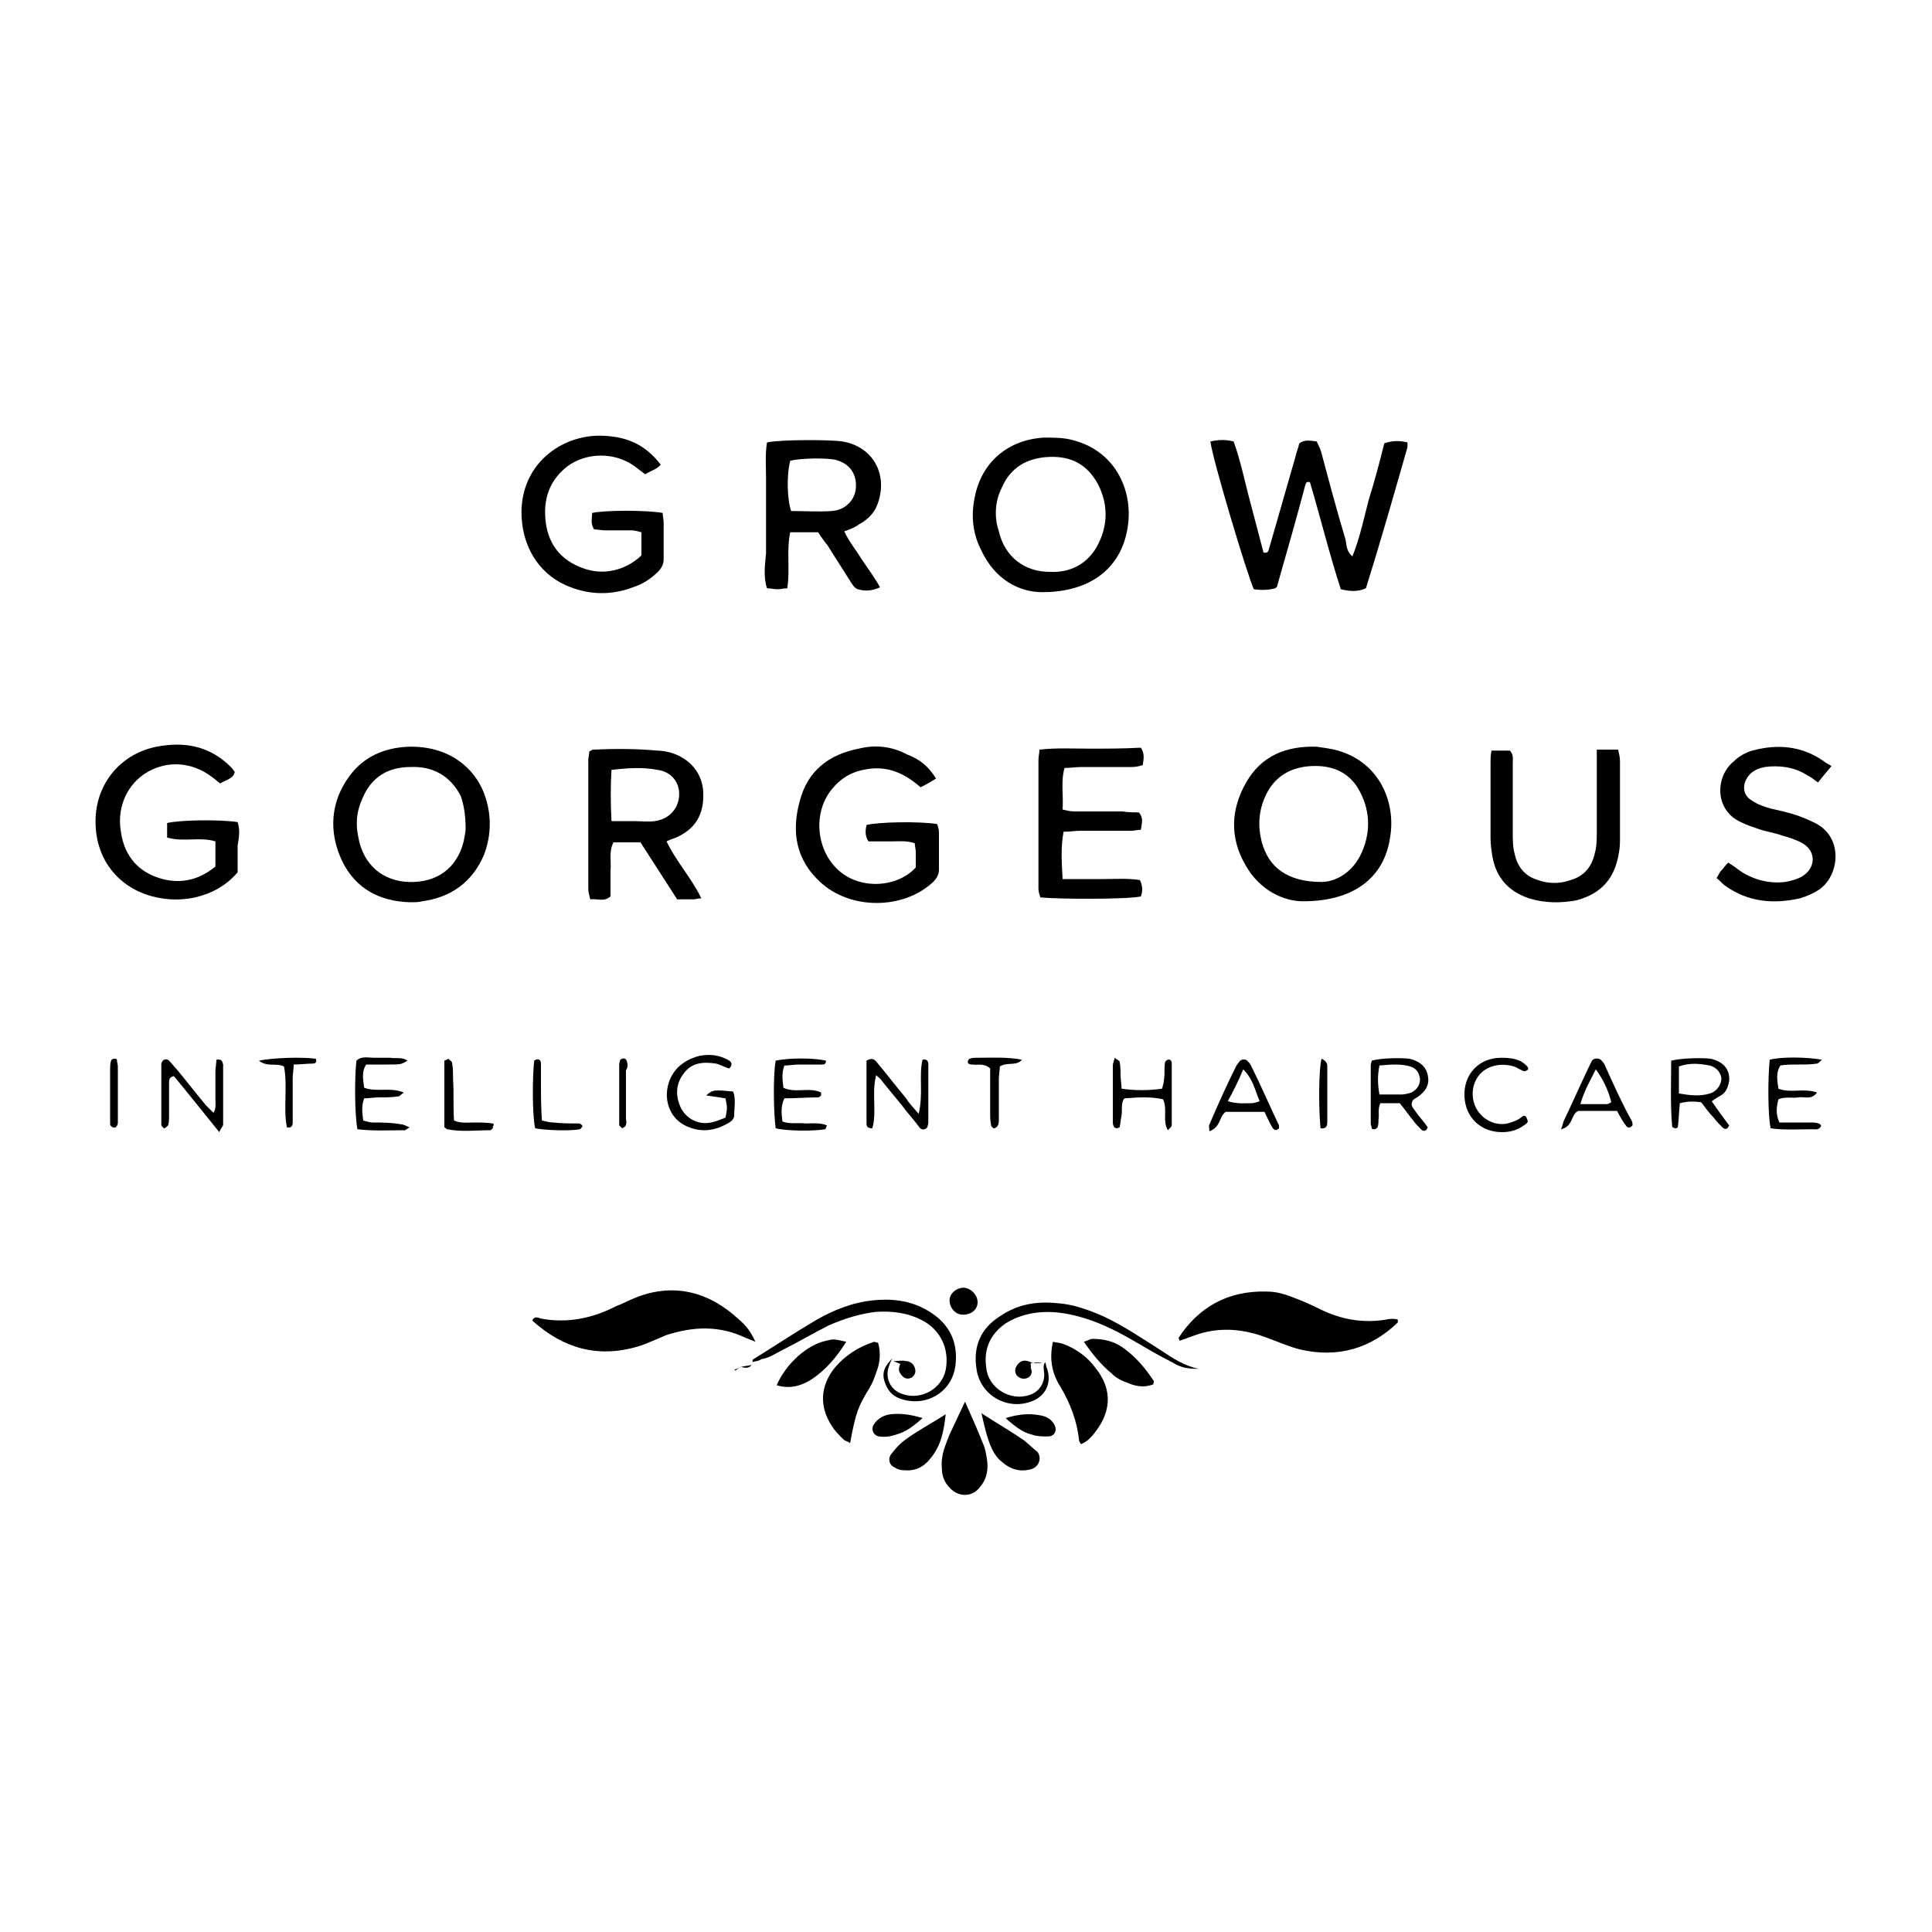 <?xml version="1.0" encoding="utf-8"?>
<!-- Generator: Adobe Illustrator 23.0.3, SVG Export Plug-In . SVG Version: 6.00 Build 0)  -->
<svg version="1.1" id="Layer_1" xmlns="http://www.w3.org/2000/svg" xmlns:xlink="http://www.w3.org/1999/xlink" x="0px" y="0px"
	 viewBox="0 0 200 200" style="enable-background:new 0 0 200 200;" xml:space="preserve">
<g>
	<path d="M132,60.9c0.1-0.1,0.2-0.1,0.2-0.2c1-3.5,2-7,2.9-10.4c0-0.1,0.1-0.2,0.1-0.3c0,0,0.1-0.1,0.1-0.1c0,0,0.1,0,0.3,0
		c1.1,3.7,2,7.4,3.2,11.1c0.9,0.2,1.7,0.3,2.6-0.1c1.5-4.8,2.9-9.7,4.3-14.6c0-0.1,0-0.3,0-0.5c-0.8-0.2-1.6-0.2-2.4,0.1
		c-0.5,2-1,3.9-1.6,5.8c-0.5,1.9-0.9,3.9-1.7,5.9c-0.6-0.5-0.6-1.1-0.7-1.7c-0.9-3-1.7-6-2.5-9c-0.1-0.4-0.3-0.8-0.5-1.2
		c-0.7-0.1-1.3-0.2-1.8,0.2c-0.1,0.5-0.3,0.9-0.4,1.4c-0.9,3.1-1.8,6.3-2.7,9.4c-0.1,0.3-0.1,0.6-0.6,0.5c-0.5-1.9-1-3.8-1.5-5.7
		c-0.5-1.9-0.9-3.9-1.6-5.8c-0.8-0.2-1.5-0.2-2.4,0c0.2,1.8,3.9,14.1,4.5,15.3C130.5,61.1,131.3,61.1,132,60.9z"/>
	<path d="M107.9,61.3c5,0,8.1-2.5,8.8-6.5c0.7-3.8-1.1-8-5.5-9.2c-1-0.3-2-0.3-3.1-0.3c-3.7,0.2-6.5,2.5-7.2,6.2
		c-0.4,1.9-0.2,3.8,0.7,5.5C103,60,105.5,61.3,107.9,61.3z M103.7,50.5c0.9-2.1,2.6-3.1,4.9-3.2c2.3-0.1,4,0.8,5.1,2.9
		c1,2,1,4.1,0,6.1c-1,2-2.8,3-5,2.9c-2.7,0-4.7-1.6-5.3-4.2C102.9,53.5,103,51.9,103.7,50.5z"/>
	<path d="M59.1,60.8c2.1,0.8,4.3,0.8,6.4,0c1-0.3,1.9-0.9,2.6-1.6c0.4-0.4,0.6-0.8,0.6-1.3c0-1.3,0-2.5,0-3.8c0-0.3-0.1-0.7-0.1-1
		c-1.6-0.3-6-0.3-7.3,0c0,0.5-0.2,1.1,0.2,1.7c0.3,0,0.7,0.1,1.1,0.1c0.9,0,1.8,0,2.8,0c0.3,0,0.6,0.1,1,0.2c0,0.9,0,1.7,0,2.4
		c-1.7,1.6-4,2.1-6.1,1.3c-2.2-0.8-3.5-2.4-3.8-4.7c-0.3-2.3,0.3-4.3,2.2-5.8c2-1.5,4.9-1.5,6.9-0.1c0.4,0.3,0.8,0.6,1.2,0.9
		c0.6-0.4,1.2-0.5,1.6-1c-1.7-2.2-3.7-3-6.5-3c-4.2,0.1-8.2,3.3-7.9,8.5C54.2,57,56.1,59.7,59.1,60.8z"/>
	<path d="M143.9,86.7c0.6-3.4-0.9-7.7-5.4-9c-0.7-0.2-1.5-0.3-2.2-0.4c-3.1-0.1-5.7,0.9-7.3,3.7c-1.6,2.8-1.7,5.7-0.1,8.5
		c1.5,2.7,4,3.8,6,3.8C140.2,93.3,143.3,90.8,143.9,86.7z M140.8,88.6c-1,1.9-2.7,2.7-4,2.7c-3.5,0-5.5-1.5-6.2-4.2
		c-0.4-1.6-0.3-3.2,0.4-4.7c0.9-2,2.6-3,4.8-3.1c2.2-0.1,4,0.7,5,2.7C141.9,84.1,141.9,86.4,140.8,88.6z"/>
	<path d="M50.1,88.5c0.8-2.1,0.8-4.3,0-6.4c-1-2.6-3.6-4.9-7.8-4.8c-2.5,0.1-4.6,1-6.1,3c-2,2.7-2.2,5.8-0.8,8.8
		c1.4,2.9,3.9,4.2,7,4.3c0.5,0,1,0,1.3-0.1C46.7,92.9,48.9,91.3,50.1,88.5z M48.2,85.8c0,0.2-0.1,0.8-0.2,1.3
		c-0.7,2.8-2.8,4.3-5.7,4.2c-2.7-0.1-4.7-1.8-5.2-4.6c-0.3-1.4-0.2-2.7,0.4-4c0.9-2.2,2.6-3.3,5-3.3c2.3-0.1,4.1,0.9,5.2,3
		C48,83.3,48.2,84.3,48.2,85.8z"/>
	<path d="M24.6,85.1c-2.1-0.3-6.1-0.2-7.3,0.1c0,0.5,0,1,0,1.5c1.7,0.5,3.4-0.1,5,0.4c0,0.9,0,1.8,0,2.6c-1.8,1.5-3.9,1.9-6.1,1.1
		c-2.2-0.8-3.4-2.5-3.7-4.8c-0.4-2.5,0.7-4.9,2.8-6.1c2.1-1.2,4.6-1,6.6,0.5c0.3,0.2,0.6,0.5,0.9,0.7c0.3-0.2,0.6-0.3,0.8-0.4
		c0.3-0.2,0.6-0.3,0.7-0.8c-0.1-0.1-0.2-0.3-0.4-0.5c-2-2-4.4-2.6-7.1-2.2c-3.9,0.5-6.7,3.5-6.9,7.4c-0.2,4.3,2.4,7.3,5.9,8.2
		c1.5,0.4,3,0.4,4.4,0.1c1.7-0.4,3.2-1.2,4.4-2.6c0-1,0-1.9,0-2.8C24.7,86.9,24.9,86,24.6,85.1z"/>
	<path d="M88.9,77.5c-3.1,0.6-5.3,2.3-6.1,5.4c-0.9,3.2-0.4,6.1,2.1,8.4c3.1,2.9,8.6,2.9,11.7,0c0.4-0.4,0.6-0.8,0.6-1.3
		c0-1.3,0-2.5,0-3.8c0-0.3-0.1-0.7-0.2-0.9c-2-0.3-6.1-0.2-7.3,0.1c-0.1,0.5-0.2,1.1,0.2,1.7c0.8,0,1.6,0,2.4,0
		c0.8,0,1.6-0.1,2.4,0.2c0,0.3,0.1,0.6,0.1,0.9c0,0.6,0,1.1,0,1.6c-1.9,2.1-5.9,2.4-8.2,0.1c-2.2-2.2-2.4-6-0.4-8.3
		c1-1.2,2.2-1.8,3.7-2c2.1-0.3,3.8,0.5,5.4,1.9c0.6-0.3,1.1-0.6,1.6-0.9c-0.8-1.3-1.7-2-3-2.5C92.2,77.2,90.5,77.1,88.9,77.5z"/>
	<path d="M61.4,77.6c-0.1,0-0.2,0.1-0.4,0.2c0,0.3-0.1,0.6-0.1,0.9c0,4.4,0,8.9,0,13.3c0,0.3,0.1,0.7,0.2,1.1
		c0.7-0.1,1.4,0.3,2.1-0.3c0-0.9,0-1.8,0-2.7c0.1-0.9-0.2-1.9,0.3-2.9c1,0,1.9,0,2.8,0c1.3,2,2.5,3.9,3.8,5.9c0.6,0,1.2,0,1.7,0
		c0.2,0,0.4-0.1,0.8-0.1c-1-2.1-2.6-3.8-3.6-5.9c0.4-0.2,0.7-0.3,1-0.4c2-0.9,2.9-2.4,2.8-4.7c-0.1-2-1.4-3.5-3.4-4.1
		c-0.4-0.1-0.9-0.2-1.4-0.2C65.8,77.5,63.6,77.5,61.4,77.6z M70.3,82.4c-0.1,1.4-1.1,2.4-2.5,2.6c-0.7,0.1-1.5,0-2.2,0
		c-0.7,0-1.4,0-2.3,0c-0.1-1.9-0.1-3.6,0-5.3c1.7-0.2,3.2-0.3,4.8,0C69.5,79.9,70.4,81,70.3,82.4z"/>
	<path d="M79.4,60.9c0.4,0,0.7,0.1,1.1,0.1c0.3,0,0.6-0.1,1-0.1c0.3-2-0.1-3.9,0.3-5.8c1,0,1.9,0,2.9,0c0.3,0.5,0.6,0.9,1,1.4
		c0.8,1.3,1.6,2.5,2.4,3.8c0.2,0.3,0.4,0.6,0.7,0.7c0.7,0.2,1.4,0.2,2.3-0.2c-0.6-1.1-1.3-2-1.9-2.9c-0.6-1-1.3-1.8-1.8-2.9
		c0.6-0.2,1.1-0.4,1.5-0.7c1.1-0.6,1.8-1.4,2.1-2.6c0.8-2.9-0.8-5.5-3.8-6c-1.2-0.2-6.5-0.2-7.8,0.1c-0.2,1.2-0.1,2.5-0.1,3.7
		c0,1.3,0,2.5,0,3.8c0,1.3,0,2.6,0,4C79.2,58.4,79,59.7,79.4,60.9z M81.8,47.7c1.2-0.3,3.8-0.3,4.7-0.1c1.5,0.4,2.2,1.5,2.1,2.9
		c-0.1,1.3-1.1,2.3-2.5,2.4c-1.4,0.1-2.8,0-4.2,0C81.5,51.8,81.4,49.3,81.8,47.7z"/>
	<path d="M112.8,77.5c-1.7,0-3.4-0.1-5.2,0.1c0,0.4-0.1,0.7-0.1,1.1c0,4.4,0,8.8,0,13.3c0,0.3,0.1,0.6,0.2,0.9
		c2.1,0.2,9.1,0.2,10.4-0.1c0.2-0.5,0.2-1.1-0.1-1.7c-1.3-0.2-2.6-0.1-3.9-0.1c-1.3,0-2.6,0-4.1,0c-0.1-1.8-0.2-3.3,0.1-4.9
		c0.7,0,1.2-0.1,1.8-0.1c1.7,0,3.4,0,5.2,0c0.3,0,0.7-0.1,1-0.1c0.1-0.7,0.3-1.2-0.2-1.8c-0.5,0-1.1,0-1.7-0.1c-1.7,0-3.3,0-5,0
		c-0.4,0-0.8-0.1-1.2-0.2c0.1-1.5-0.2-2.9,0.2-4.3c0.6,0,1.2-0.1,1.8-0.1c1.7,0,3.4,0,5.2,0c0.4,0,0.8-0.1,1.1-0.2
		c0.1-0.7,0.2-1.2-0.2-1.8C116.2,77.5,114.5,77.5,112.8,77.5z"/>
	<path d="M187.9,85.2c-0.6-0.3-1.3-0.6-1.9-0.8c-0.9-0.3-1.8-0.5-2.7-0.7c-0.7-0.2-1.3-0.4-1.9-0.8c-1.1-0.6-1.1-1.9-0.2-2.8
		c0.4-0.4,1-0.6,1.5-0.7c1.5-0.2,3,0,4.3,0.8c0.4,0.2,0.8,0.5,1.2,0.8c0.4-0.5,0.8-1,1.4-1.7c-0.3-0.2-0.6-0.3-0.8-0.5
		c-2.3-1.6-4.8-1.8-7.4-1.1c-0.7,0.2-1.4,0.6-1.9,1.1c-1.9,1.5-2.1,5,0.7,6.3c0.6,0.3,1.2,0.5,1.8,0.7c0.8,0.3,1.7,0.4,2.5,0.7
		c0.7,0.2,1.4,0.4,2.1,0.8c1.4,0.8,1.4,2.5,0,3.4c-0.5,0.3-1.2,0.5-1.8,0.6c-1.6,0.2-3.2-0.2-4.6-1.1c-0.4-0.3-0.8-0.6-1.3-0.9
		c-0.3,0.3-0.5,0.6-0.7,0.8c-0.2,0.2-0.3,0.5-0.5,0.8c0.4,0.3,0.6,0.6,0.9,0.8c2.4,1.7,5,1.9,7.7,1.3c0.7-0.2,1.4-0.5,2-0.9
		C190.4,90.7,190.9,86.7,187.9,85.2z"/>
	<path d="M167.6,88.2c0.1-0.5,0.1-1,0.1-1.5c0-2.6,0-5.3,0-7.9c0-0.4-0.1-0.8-0.2-1.2c-0.7,0-1.3,0-2.2,0c0,0.8,0,1.3,0,1.9
		c0,2.2,0,4.4,0,6.6c0,0.7,0,1.5-0.2,2.2c-0.3,1.4-1.1,2.4-2.5,2.8c-1.1,0.4-2.3,0.4-3.4,0c-1.3-0.4-2.1-1.3-2.4-2.7
		c-0.2-0.7-0.2-1.5-0.2-2.2c0-2.4,0-4.8,0-7.2c0-0.4,0.1-0.9-0.3-1.3c-0.6,0-1.2,0-1.9,0c-0.1,0.5-0.1,0.9-0.1,1.2
		c0,2.6,0,5.3,0,7.9c0,0.6,0.1,1.3,0.2,1.9c0.4,2.2,1.7,3.6,3.8,4.3c1.6,0.5,3.3,0.5,4.9,0.2C165.8,92.5,167.2,90.9,167.6,88.2z"/>
	<path d="M143.5,136.6c-2.4,0.4-4.7,0-6.9-1.1c-0.8-0.4-1.7-0.8-2.5-1.1c-1-0.4-1.9-0.7-3-0.7c-4-0.1-7,1.6-9.1,4.8
		c0,0,0.1,0.2,0.1,0.3c0.9-0.3,1.8-0.7,2.7-0.9c2.2-0.5,4.3-0.2,6.4,0.6c1.1,0.4,2.2,0.9,3.4,1.2c3.9,0.9,7.3-0.1,10.1-2.8
		c0,0,0-0.1,0-0.3C144.4,136.5,143.9,136.5,143.5,136.6z"/>
	<path d="M78.2,138.9c-0.5-1.1-1-1.7-1.7-2.3c-3-2.8-6.8-4-11.1-2.1c-0.5,0.2-1,0.5-1.6,0.7c-2.5,1.3-5.1,1.8-7.8,1.3
		c-0.3-0.1-0.7-0.3-0.9,0.2c3.2,2.9,6.8,3.9,10.9,2.7c1-0.3,2-0.8,3-1.2c2.8-0.9,5.5-1,8.2,0.3C77.5,138.6,77.7,138.7,78.2,138.9z"
		/>
	<path d="M110,139.1c-0.3-0.1-0.6-0.1-1-0.2c-0.4,1.8-0.1,3.3,0.8,4.7c1,1.7,1.7,3.5,1.9,5.5c0,0.1,0.1,0.2,0.2,0.4
		c0.8-0.3,1.3-1,1.8-1.7c1.4-2.1,1.3-4.2-0.3-6.2C112.6,140.5,111.4,139.6,110,139.1z"/>
	<path d="M90.9,139c-0.2,0-0.3-0.1-0.4-0.1c-1.6,0.5-3,1.4-4.1,2.7c-1.5,1.9-1.6,4-0.3,6c0.3,0.5,0.8,1,1.2,1.4
		c0.2,0.2,0.5,0.2,0.7,0.4c0.6-3.3,0.9-3.9,2-5.7c0.3-0.5,0.5-1,0.7-1.6C91.1,141.1,91.2,140.1,90.9,139z"/>
	<path d="M114.3,136.3c-1.6-0.7-3.2-1.3-4.9-1.4c-2.1-0.2-4,0.1-5.8,1.3c-2.1,1.3-2.9,3.2-2.5,5.6c0.4,2.6,3.1,4.2,5.6,3.3
		c1.5-0.5,2.2-1.9,1.7-3.4c-0.1-0.2-0.1-0.4-0.2-0.7c-0.3,0.4-0.1,0.9-0.1,1.3c0,1-0.6,1.8-1.5,2.1c-2,0.7-4.3-0.7-4.5-2.8
		c-0.3-1.9,0.4-3.5,2-4.6c0.8-0.5,1.6-0.8,2.5-1c2-0.4,3.9-0.1,5.8,0.5c1.9,0.6,3.6,1.5,5.3,2.5c1.2,0.7,2.4,1.4,3.6,2
		c1,0.6,1.6,0.7,2.8,0.7c-1.5-0.3-2.7-1.1-3.9-1.9C118.3,138.6,116.4,137.3,114.3,136.3z"/>
	<path d="M77.9,141.3C77.9,141.3,77.9,141.3,77.9,141.3C77.9,141.3,77.9,141.3,77.9,141.3C77.9,141.3,77.9,141.3,77.9,141.3
		C77.9,141.3,77.9,141.3,77.9,141.3C77.9,141.3,77.9,141.3,77.9,141.3C77.9,141.3,77.9,141.3,77.9,141.3
		C77.9,141.3,77.9,141.3,77.9,141.3C77.9,141.3,77.9,141.3,77.9,141.3z"/>
	<path d="M81.1,139.7c1.6-0.8,3.1-1.7,4.7-2.5c1.6-0.7,3.2-1.2,4.9-1.4c1.7-0.1,3.3,0.1,4.8,0.9c1.9,1,2.8,3,2.4,5.1
		c-0.4,2-2.6,3.2-4.5,2.5c-1.2-0.4-1.8-1.6-1.4-2.8c0.1-0.3,0.2-0.6,0.4-0.9c-0.7,0.7-1.2,1.4-0.8,2.5c0.4,1.2,1.2,1.7,2.4,1.9
		c2.4,0.4,4.6-1.2,4.9-3.6c0.3-2.3-0.5-4.2-2.5-5.5c-1.8-1.2-3.8-1.5-5.9-1.3c-2.2,0.2-4.2,1-6.1,2.1c-2.2,1.3-4.3,2.7-6.4,4
		c-0.1,0-0.1,0.2-0.1,0.3c0.3-0.1,0.7-0.1,0.9-0.3C79.6,140.6,80.3,140.1,81.1,139.7z"/>
	<path d="M101.7,149.3c-0.5-1.3-1.1-2.6-1.8-4.2c-0.6,1.3-1.1,2.3-1.6,3.4c-0.1,0.2-0.1,0.3-0.2,0.5c-0.4,1-0.7,1.9-0.6,3
		c0,0.8,0.3,1.5,0.8,2c0.9,1,2.3,1,3.1,0c0.7-0.8,0.9-1.7,0.8-2.7C102.1,150.6,102,149.9,101.7,149.3z"/>
	<path d="M146.7,113.6c1-0.7,1.3-1.4,1.1-2.3c-0.2-1-1-1.5-1.9-1.7c-0.7-0.1-2.9-0.1-3.9,0.2c0,0.1-0.1,0.3-0.1,0.5c0,2,0,4,0,6
		c0,0.2,0.1,0.3,0.1,0.5c0,0.1,0.2,0.1,0.3,0.1c0.1,0,0.2-0.1,0.3-0.2c0.1-0.3,0.1-0.5,0.1-0.8c0.1-0.6-0.1-1.1,0.2-1.7
		c0.7,0,1.3,0,2,0c0.5,0.6,0.9,1.2,1.4,1.8c0.2,0.3,0.5,0.6,0.8,0.9c0.2,0.2,0.5,0.3,0.7-0.2c-0.4-0.6-0.9-1.1-1.3-1.7
		c-0.2-0.3-0.5-0.5-0.3-1C146.3,113.8,146.5,113.7,146.7,113.6z M145.1,113.3c-0.7,0-1.5,0-2.3,0c-0.2-1.1-0.2-2,0-3
		c1.1-0.1,2.2-0.2,3.2,0.1c0.6,0.2,0.9,0.6,1,1.3c0,0.6-0.3,1.1-0.9,1.4C145.8,113.2,145.4,113.3,145.1,113.3z"/>
	<path d="M22.4,109.7c0,0.4-0.1,0.8-0.1,1.3c0,0.5,0,0.9,0,1.4c0,0.5,0,0.9,0,1.4c0,0.4,0.1,0.9-0.2,1.4c-0.3-0.3-0.6-0.6-0.8-0.8
		c-1-1.2-2-2.5-3-3.7c-0.3-0.3-0.5-0.6-0.8-0.9c-0.3-0.3-0.7-0.1-0.8,0.3c0,0.1,0,0.2,0,0.3c0,1.9,0,3.9,0,5.8c0,0.1,0,0.3,0,0.3
		c0.1,0.1,0.2,0.3,0.3,0.3c0.1,0,0.3-0.2,0.4-0.3c0.1-0.3,0.1-0.7,0.1-1c0-1.1,0-2.3,0-3.4c0-0.3,0-0.6,0.5-0.7
		c1.5,1.8,3,3.7,4.7,5.8c0.2-0.5,0.4-0.6,0.4-0.8c0-0.7,0-1.4,0-2.1c0-1.4,0-2.8,0-4.1C23,109.9,23,109.6,22.4,109.7z"/>
	<path d="M106,149.1c-1.3-0.9-2.7-1.7-4.4-2.8c0.3,1.3,0.5,2.2,0.8,3c0.3,0.8,0.7,1.6,1.4,2.1c0.8,0.7,1.8,1,2.9,0.7
		c0.8-0.2,1.2-1.1,0.7-1.8C107,150,106.5,149.5,106,149.1z"/>
	<path d="M69.1,112.6c-0.3,1.6,0.4,3.2,1.8,3.9c1.6,0.8,3.1,0.6,4.6-0.3c0.2-0.1,0.5-0.4,0.5-0.7c0-0.8,0.2-1.7-0.1-2.5
		c-2-0.2-2.1-0.2-2.8,0.4c0.7,0.1,1.4,0.2,2,0.3c0.2,1,0.2,1,0,2c-0.5,0.2-1,0.4-1.5,0.5c-1.4,0.3-2.7-0.5-3.2-1.7
		c-0.5-1.2-0.4-2.4,0.4-3.4c0.8-1.1,2-1.2,3.3-1c0.5,0.1,0.9,0.4,1.4,0.5c0.3-0.3,0.3-0.6,0-0.8c-1-0.6-2-0.7-3.1-0.5
		C70.5,109.8,69.4,111,69.1,112.6z"/>
	<path d="M93.5,149.2c-0.5,0.4-0.9,0.9-1.3,1.4c-0.3,0.5-0.1,1.1,0.4,1.3c0.3,0.2,0.6,0.3,1,0.3c1.1,0.1,2-0.3,2.7-1.2
		c1.1-1.3,1.4-2.8,1.6-4.6C96.2,147.5,94.8,148.2,93.5,149.2z"/>
	<path d="M91.3,111.9c0.7,0.9,1.5,1.8,2.2,2.7c0.5,0.7,1.1,1.3,1.6,2c0.2,0.3,0.5,0.5,0.9,0.1c0-0.1,0.1-0.3,0.1-0.5c0-2,0-4,0-6
		c0-0.3-0.1-0.6-0.6-0.5c-0.4,1.7,0.1,3.5-0.4,5.6c-0.6-0.7-1-1.1-1.3-1.6c-1-1.2-2-2.5-3-3.7c-0.3-0.4-0.6-0.5-1.1-0.2
		c0,0.5,0,1,0,1.5c0,1.7,0,3.3,0,5c0,0.3,0.1,0.5,0.6,0.5c0.5-1.7-0.1-3.6,0.4-5.5C90.9,111.5,91.2,111.7,91.3,111.9z"/>
	<path d="M87.6,138.9c-1.3-0.3-1.3-0.3-2.1-0.1c-1.9,0.4-4.1,2.3-5.1,4.6c1.3,0.4,2.5,0.1,3.6-0.6C85.5,141.8,86.6,140.5,87.6,138.9
		z"/>
	<path d="M179,111.9c0.1-1.2-0.6-2-1.9-2.3c-0.7-0.1-2.9-0.1-4.1,0.2c0,2.2-0.1,4.5,0.1,6.8c0,0.1,0.2,0.2,0.4,0.2
		c0.1,0,0.2-0.1,0.2-0.2c0.1-0.8,0.1-1.6,0.2-2.4c0.8-0.2,1.4-0.2,2.2-0.1c0.4,0.5,0.8,1.1,1.3,1.6c0.3,0.4,0.6,0.7,0.9,1
		c0.2,0.2,0.5,0.3,0.7-0.2c-0.6-0.8-1.2-1.6-1.8-2.5c0.4-0.3,0.8-0.5,1.1-0.7C178.7,113,178.9,112.5,179,111.9z M177,113.2
		c-1,0.3-2,0.2-3.2,0c0-1,0-1.9,0-2.8c1.1-0.4,2.1-0.3,3.2-0.1c0.7,0.2,1.1,0.7,1.2,1.3C178.2,112.3,177.7,113,177,113.2z"/>
	<path d="M119.4,142.9c-0.8-1.2-1.7-2.3-2.9-3.2c-1-0.8-2.1-1.1-3.4-1.1c-0.3,0-0.5,0.2-0.9,0.3c0.9,1.3,1.8,2.4,2.9,3.3
		c0.4,0.4,0.9,0.7,1.5,0.9c0.9,0.4,1.8,0.6,2.8,0.2C119.4,143.1,119.5,143,119.4,142.9z"/>
	<path d="M186.2,110.2c0.6,0,1.3,0,1.9-0.1c0.1,0,0.3-0.2,0.5-0.4c-1.7-0.3-4.3-0.3-5.4,0c-0.2,1.9-0.2,5.8,0.1,7.1
		c1.4,0.2,2.8,0.1,4.3,0.1c0.3,0,0.7,0.1,0.9-0.3c0.1-0.2-0.3-0.4-0.9-0.4c-1.1,0-2.3,0-3.4,0c-0.4-0.9-0.3-1.6-0.1-2.4
		c0.7-0.3,1.4-0.1,2.1-0.2c0.6-0.1,1.3,0.3,1.9-0.5c-1.4-0.5-2.7,0.1-4-0.4c-0.1-0.8-0.3-1.6,0.2-2.4
		C184.8,110.2,185.5,110.2,186.2,110.2z"/>
	<path d="M82.7,110.2c0.8,0,1.6,0,2.4,0c0.3,0,0.4-0.1,0.4-0.4c-1.2-0.3-3.9-0.3-5.2,0c-0.3,1.6-0.2,5.7,0,7c1.2,0.3,4,0.3,5.1,0.1
		c0.1,0,0.1-0.2,0.2-0.4c-0.7-0.3-1.5-0.2-2.2-0.2c-0.8-0.1-1.6,0.1-2.4-0.2c-0.1-0.8-0.2-1.6,0.2-2.4c1.2,0,2.3-0.1,3.5-0.1
		c0.1,0,0.2-0.1,0.3-0.2c0,0,0-0.1,0-0.3c-1.2-0.6-2.7,0.1-3.9-0.5c-0.1-0.8-0.2-1.5,0.1-2.3C81.7,110.3,82.2,110.2,82.7,110.2z"/>
	<path d="M38.6,116.2c-0.3,0-0.6-0.1-1-0.2c-0.1-0.8-0.2-1.5,0.1-2.3c0.5,0,1-0.1,1.6-0.1c0.6,0,1.3,0,1.9-0.1
		c0.2,0,0.3-0.2,0.6-0.4c-1.4-0.6-2.8,0-4.1-0.5c-0.1-0.8-0.3-1.6,0.2-2.4c0.8,0,1.5,0,2.2,0c1.4,0,1.4,0,2.1-0.4
		c-0.6-0.4-1.2-0.2-1.8-0.3c-0.6,0-1.1,0-1.7,0c-0.6,0-1.3-0.2-1.8,0.3c-0.2,1.6-0.2,5.5,0.1,7.1c1.7,0.2,3.3,0.1,4.9,0.1
		c0.1,0,0.3-0.2,0.5-0.3c-0.3-0.1-0.6-0.3-0.8-0.3C40.5,116.2,39.6,116.2,38.6,116.2z"/>
	<path d="M126.9,115.1c1.2,0,2.5,0,4,0c0.3,0.6,0.5,1.1,0.8,1.6c0.2,0.3,0.4,0.4,0.7,0.1c0-0.1,0-0.2,0-0.3c-1-2.1-1.9-4.2-2.9-6.2
		c-0.1-0.2-0.2-0.3-0.3-0.4c-0.2-0.3-0.7-0.3-0.9,0c-0.1,0.1-0.2,0.3-0.3,0.4c-1,2-1.9,4-2.8,6.1c-0.1,0.2,0,0.4,0,0.7
		C126.4,116.7,126.2,115.5,126.9,115.1z M128.7,110.7c1,1,1.2,2.1,1.7,3.3c-0.3,0.1-0.6,0.2-0.8,0.2c-0.7,0-1.5,0.1-2.5-0.2
		C127.7,112.9,128.2,111.9,128.7,110.7z"/>
	<path d="M166.1,110.2c-0.1-0.2-0.2-0.3-0.3-0.4c-0.2-0.3-0.8-0.3-1,0c-0.1,0.2-0.2,0.4-0.3,0.6c-0.9,1.9-1.7,3.7-2.6,5.6
		c-0.1,0.2-0.1,0.4-0.3,0.9c1.3-0.3,1-1.6,1.8-1.9c1.3,0,2.6,0,4,0c0.3,0.6,0.6,1.1,0.9,1.5c0.2,0.3,0.4,0.3,0.7,0
		c0-0.2,0-0.3-0.1-0.5C167.9,114.2,167,112.2,166.1,110.2z M166.3,114.3c-0.8,0-1.6,0-2.7,0c0.4-1.4,1-2.4,1.6-3.6
		c0.8,1.1,1.3,2.2,1.6,3.4C166.6,114.2,166.5,114.3,166.3,114.3z"/>
	<path d="M116.1,112.7c0-0.5-0.1-1-0.1-1.4c0-0.5,0-0.9-0.1-1.4c0-0.1-0.3-0.2-0.5-0.4c-0.1,0.4-0.2,0.6-0.2,0.8c0,1.9,0,3.9,0,5.8
		c0,0.2,0,0.3,0.1,0.5c0,0.1,0.2,0.2,0.3,0.2c0.1,0,0.3-0.1,0.3-0.1c0.1-0.4,0.1-0.8,0.2-1.2c0.1-0.6-0.1-1.3,0.3-1.8
		c1.4-0.1,2.7-0.2,4,0.1c0.5,1.1-0.1,2.2,0.5,3.2c0.2-0.2,0.4-0.4,0.4-0.5c0-2.1,0-4.2,0-6.4c0-0.2-0.1-0.5-0.4-0.4
		c-0.1,0-0.3,0.2-0.3,0.3c-0.1,0.6,0,1.1-0.1,1.7c0,0.3-0.1,0.6-0.2,1C118.9,112.9,117.5,112.9,116.1,112.7z"/>
	<path d="M157.3,115.8c-0.3,0.2-0.6,0.3-0.9,0.4c-1.4,0.5-2.9-0.2-3.6-1.5c-0.6-1.2-0.4-2.6,0.4-3.5c0.8-0.9,2.2-1.2,3.5-0.8
		c0.4,0.1,0.7,0.4,1.1,0.5c0.1,0,0.3-0.1,0.4-0.2c0,0,0-0.2-0.1-0.3c-0.7-0.8-1.7-0.9-2.7-0.9c-2.3,0-3.9,1.7-3.8,4
		c0.1,2.2,1.7,3.7,3.9,3.7c0.8,0,1.5-0.2,2.1-0.6c0.3-0.2,0.7-0.4,0.5-0.7C157.9,115.2,157.6,115.6,157.3,115.8z"/>
	<path d="M56,112c0-0.6,0-1.3,0-1.9c0-0.4-0.3-0.6-0.7-0.3c-0.2,1.8-0.2,5.7,0.1,7c0.9,0.2,3.7,0.3,4.6,0.1c0.1,0,0.3-0.3,0.3-0.3
		c0-0.1-0.2-0.3-0.4-0.3c-0.9,0-1.7,0-2.6-0.1c-0.4,0-0.7-0.1-1.2-0.2C56,114.6,56,113.3,56,112z"/>
	<path d="M51,116.3c-0.6-0.1-1.3-0.1-1.9-0.1c-0.7,0-1.4,0.1-2.1-0.2c-0.1-1.4,0-2.9-0.1-4.3c0-0.6,0-1.1-0.1-1.7
		c0-0.1-0.3-0.3-0.4-0.4c-0.1,0.1-0.2,0.1-0.4,0.2c0,2.3,0,4.7,0,6.9c0.2,0.1,0.2,0.2,0.3,0.2c1.5,0.3,3,0.1,4.4,0.1
		c0.1,0,0.1,0,0.2-0.1c0.1-0.1,0.2-0.2,0.1-0.3C51.2,116.5,51.1,116.3,51,116.3z"/>
	<path d="M100.7,110.2c0.5,0.1,1.1-0.2,1.8,0.4c0,1.5,0,3,0,4.5c0,0.5,0,0.9,0.1,1.4c0,0.1,0.2,0.3,0.3,0.3c0.1,0,0.3-0.1,0.4-0.3
		c0.1-0.2,0.1-0.4,0.1-0.7c0-1.4,0-2.8,0-4.1c0-0.4,0.1-0.9,0.1-1.3c0.8-0.5,1.7,0,2.3-0.7c-1.6-0.3-3.1-0.2-4.6-0.2
		c-0.3,0-0.6,0-0.8,0.1c-0.1,0-0.1,0.1-0.2,0.2C100.1,110.2,100.5,110.2,100.7,110.2z"/>
	<path d="M26.8,109.8c0.9,0.7,1.8,0.2,2.6,0.6c0.4,2.1-0.1,4.3,0.3,6.3c0.5,0.1,0.6-0.2,0.6-0.5c0-1.5,0-3.1,0-4.6
		c0-0.4,0.1-0.9,0.1-1.4c0.7,0,1.4-0.1,2-0.1c0.3,0,0.4-0.2,0.3-0.5C31.2,109.4,28.2,109.5,26.8,109.8z"/>
	<path d="M95.5,146.8c-1.3-0.4-2.3-0.5-3.3-0.4c-0.7,0.1-1.3,0.4-1.7,1c-0.4,0.5-0.1,1.2,0.5,1.3c0.6,0.1,1.2,0,1.8-0.2
		C93.8,148.2,94.5,147.7,95.5,146.8z"/>
	<path d="M107.6,146.5c-1.1-0.2-2.2-0.1-3.5,0.3c1,0.9,1.8,1.5,2.7,1.7c0.5,0.2,1.1,0.2,1.7,0.2c0.7,0,1-0.7,0.6-1.3
		C108.8,146.9,108.3,146.6,107.6,146.5z"/>
	<path d="M64.9,109.9c-0.1-0.4-0.4-0.4-0.7-0.2c0,0.1-0.1,0.3-0.1,0.5c0,2,0,4,0,6c0,0.1,0,0.2,0,0.3c0.1,0.1,0.3,0.3,0.3,0.3
		c0.2-0.1,0.4-0.2,0.4-0.4c0.1-0.2,0-0.4,0-0.7c0-1.6,0-3.3,0-4.9C65,110.5,65,110.2,64.9,109.9z"/>
	<path d="M12.2,110.4c0-0.2-0.1-0.5-0.1-0.7c0-0.1-0.2-0.1-0.3-0.1c-0.1,0-0.3,0.1-0.3,0.2c-0.1,0.3-0.1,0.6-0.1,0.8
		c0,1.4,0,2.9,0,4.3c0,0.5,0,1,0,1.5c0,0.1,0.2,0.3,0.3,0.3c0.3,0.1,0.4-0.1,0.5-0.4c0-0.2,0-0.5,0-0.7c0-0.8,0-1.6,0-2.4
		c0,0,0,0,0,0C12.2,112.4,12.2,111.4,12.2,110.4z"/>
	<path d="M99.7,136.1c0.8,0,1.5-0.5,1.5-1.3c0-0.7-0.6-1.4-1.4-1.5c-0.8,0-1.5,0.6-1.5,1.3C98.3,135.4,98.9,136.1,99.7,136.1z"/>
	<path d="M136.8,109.6c-0.3,1.3-0.3,5.1-0.1,7.2c0.6,0.1,0.7-0.3,0.7-0.6c0-1.9,0-3.8,0-5.7c0-0.2,0-0.4-0.1-0.5
		C137.2,109.8,137,109.7,136.8,109.6z"/>
	<path d="M106.9,141.1C106.9,141.1,106.9,141.1,106.9,141.1c-0.8-0.4-1.2-0.3-1.6,0.2c-0.2,0.3-0.3,0.6-0.1,1c0.2,0.3,0.6,0.5,1,0.4
		c0.4-0.1,0.6-0.4,0.6-0.7c0-0.2-0.1-0.3-0.1-0.5C106.8,141.3,106.5,141.1,106.9,141.1z"/>
	<path d="M93.1,142c0.1,0.2,0.3,0.5,0.5,0.6c0.3,0.2,0.7,0.1,0.9-0.1c0.3-0.3,0.3-0.6,0.2-0.9c-0.1-0.4-0.5-0.7-0.9-0.7
		c-0.4-0.1-0.9,0-1.3,0c0.2,0.1,0.5,0.2,0.7,0.3C93.1,141.4,93,141.7,93.1,142z"/>
	<path d="M92.5,140.8C92.5,140.8,92.5,140.8,92.5,140.8L92.5,140.8C92.4,140.8,92.4,140.8,92.5,140.8
		C92.4,140.8,92.5,140.8,92.5,140.8C92.5,140.8,92.5,140.8,92.5,140.8z"/>
	<path d="M76.7,141.5c0,0-0.1,0.1-0.1,0.1C76.6,141.5,76.7,141.5,76.7,141.5C76.7,141.5,76.7,141.5,76.7,141.5
		C76.7,141.5,76.7,141.5,76.7,141.5C76.7,141.5,76.7,141.5,76.7,141.5C76.7,141.5,76.7,141.5,76.7,141.5
		C76.7,141.5,76.7,141.5,76.7,141.5z"/>
	<path d="M76.1,141.9c0.1-0.1,0.3-0.2,0.4-0.3c-0.2,0.1-0.3,0.1-0.5,0.2C76.1,141.8,76.1,141.8,76.1,141.9z"/>
	<path d="M77.8,141.3c-0.4,0.1-0.7,0.1-1.1,0.2C77.1,141.6,77.5,141.7,77.8,141.3z"/>
	<path d="M106.9,141.1c0.3,0,0.7,0,1,0C107.6,141,107.2,141,106.9,141.1C106.9,141.1,106.9,141.1,106.9,141.1z"/>
	<path d="M108.1,141C108.1,141,108.1,141,108.1,141c-0.1,0-0.1,0-0.2,0C108,141,108.1,141,108.1,141L108.1,141
		C108.1,141,108.1,141,108.1,141L108.1,141z"/>
</g>
</svg>
